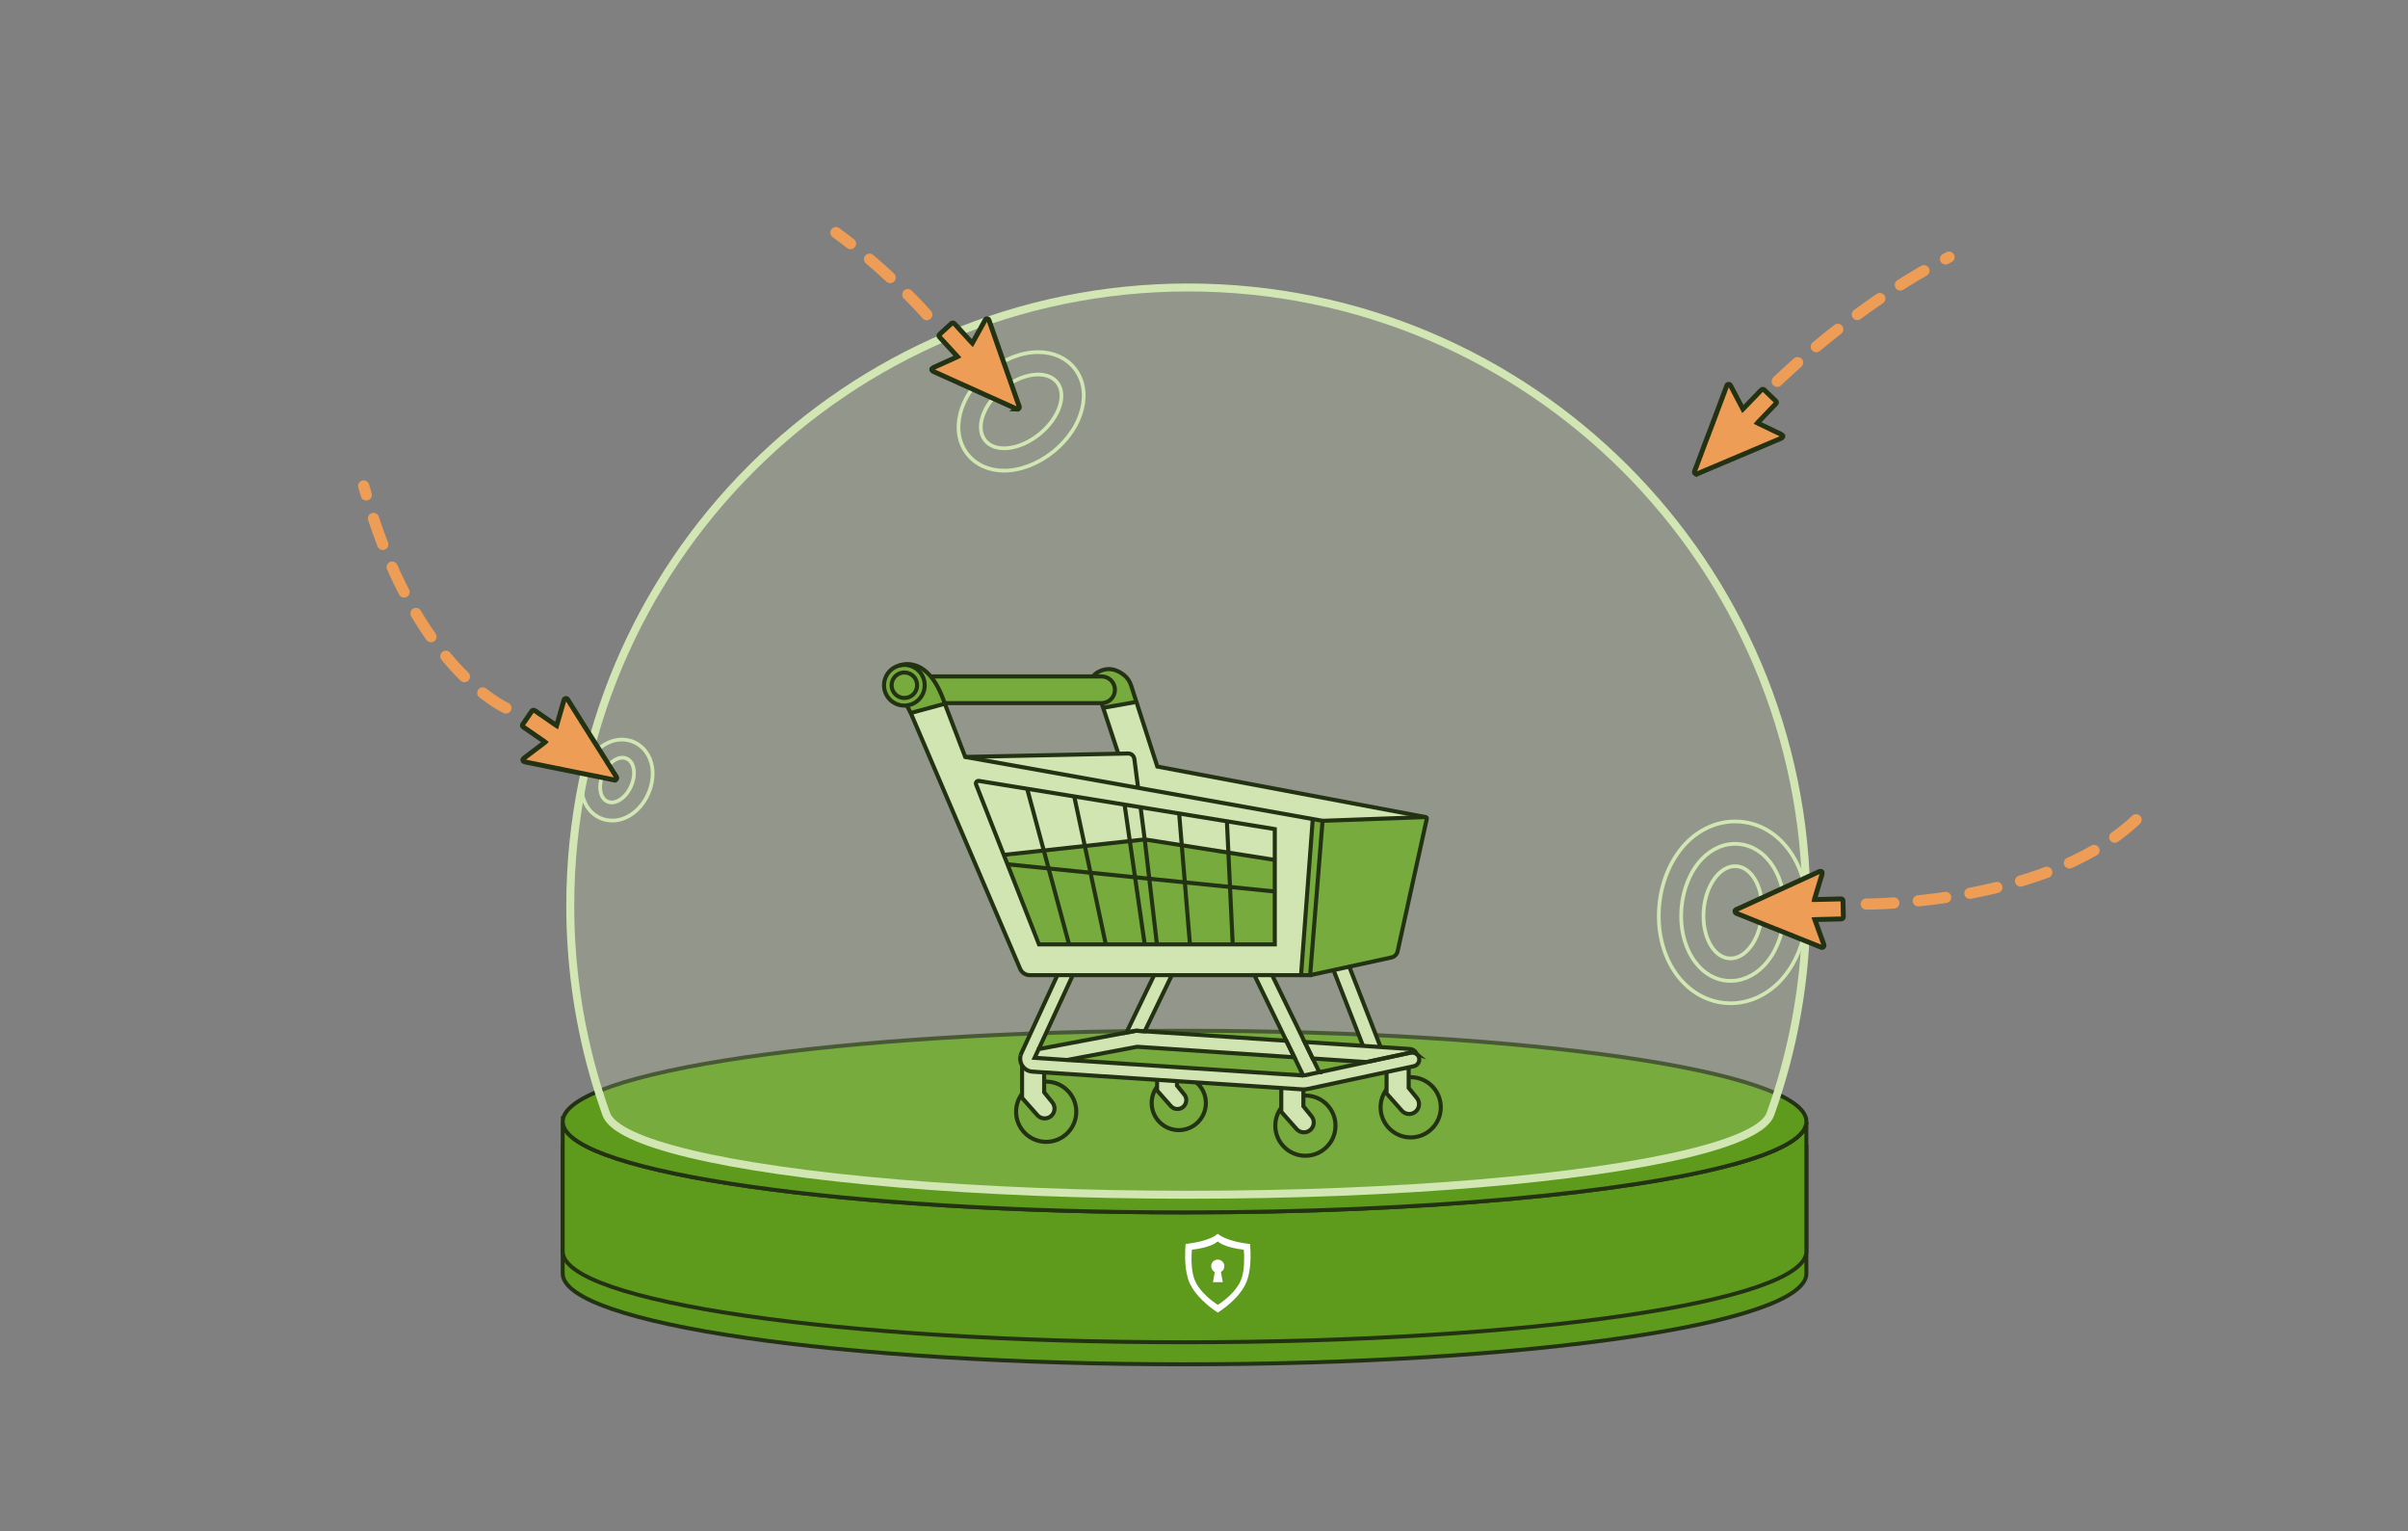 <?xml version="1.0" encoding="UTF-8"?>
<svg xmlns="http://www.w3.org/2000/svg" viewBox="0 0 1076 684">
  <rect x="0" y="0" width="1076" height="684" fill="#808080" stroke="none"/>
  <defs>
    <style>
      .cls-1 {
        stroke-width: 3.56px;
      }

      .cls-1, .cls-2, .cls-3, .cls-4, .cls-5, .cls-6 {
        stroke-miterlimit: 10;
      }

      .cls-1, .cls-3, .cls-4, .cls-6 {
        fill: none;
      }

      .cls-1, .cls-6 {
        stroke: #d1e6b3;
      }

      .cls-2 {
        stroke-width: 1.77px;
      }

      .cls-2, .cls-7 {
        fill: #5e9b1c;
      }

      .cls-2, .cls-4, .cls-5 {
        stroke: #233212;
      }

      .cls-3 {
        stroke: #ed9d55;
        stroke-dasharray: 12.34 10.97;
        stroke-width: 5px;
      }

      .cls-3, .cls-6 {
        stroke-linecap: round;
      }

      .cls-8, .cls-9 {
        fill: #d1e6b3;
      }

      .cls-4 {
        stroke-width: 1.82px;
      }

      .cls-10 {
        fill: #fff;
      }

      .cls-9 {
        opacity: .22;
      }

      .cls-5 {
        fill: #ed9d55;
        stroke-width: 2.18px;
      }

      .cls-6 {
        stroke-width: 1.66px;
      }
    </style>
  </defs>
  <g id="Layer_9" data-name="Layer 9">
    <path class="cls-2" d="M807.18,568.66h0c0,.07,0,.14,0,.21,0,22.4-124.41,40.57-277.87,40.57s-277.87-18.16-277.87-40.57c0-.07,0-.14,0-.21h0v-56.51h.14c4.66,21.81,127.22,39.28,277.72,39.28,106.43,0,198.88-8.73,245.55-21.57,19.33-5.31,30.81-11.33,32.17-17.71h.14v56.51Z"></path>
    <path class="cls-2" d="M807.18,558.81h0c0,.07,0,.14,0,.21,0,22.4-124.41,40.57-277.87,40.57s-277.87-18.16-277.87-40.57c0-.07,0-.14,0-.21h0v-56.51h.14c4.66,21.81,127.22,39.28,277.72,39.28,106.43,0,198.88-8.73,245.55-21.57,19.33-5.31,30.81-11.33,32.17-17.71h.14v56.51Z"></path>
    <path class="cls-2" d="M807.04,502.31c-1.36,6.38-12.84,12.4-32.17,17.71-28.14-7.73-72.91-13.97-127.34-17.71h159.51Z"></path>
    <path class="cls-2" d="M774.87,517.35c-46.67,12.83-139.12,21.57-245.55,21.57-150.5,0-273.07-17.47-277.72-39.28h395.93c54.44,3.74,99.21,9.98,127.34,17.71Z"></path>
    <path class="cls-2" d="M647.52,499.64h-236.42c35.87-2.47,75.93-3.85,118.21-3.85s82.34,1.38,118.21,3.85Z"></path>
    <path class="cls-2" d="M807.18,501.02c0,.43-.04.86-.14,1.29-1.36,6.38-12.84,12.4-32.17,17.71-46.67,12.83-139.12,21.57-245.55,21.57-150.5,0-273.07-17.47-277.72-39.28-.1-.43-.14-.86-.14-1.29,0-22.4,124.41-40.57,277.87-40.57s277.87,18.16,277.87,40.57Z"></path>
    <polygon class="cls-8" points="406.96 318.49 456.7 434.08 458.98 435.44 585.43 435.6 621.72 427.72 624.52 424.92 626.61 415.45 637.13 365.02 517.15 342.41 505.88 307.57 504.27 303.75 498.2 298.89 492.24 298.89 488.51 302.17 493.19 302.25 496.57 304.05 498.2 306.96 497.3 311.26 494.68 314.09 492.24 314.09 499.66 336.49 431.29 338.13 422.18 314.36 406.96 318.49"></polygon>
    <path class="cls-8" d="M634.1,471.04l-3.74-2.4-14.55-1.44-12.88-35.39-6.71,2.11,12.84,33.28-25.75-1.74-14.66-29.87-8.14-.02,13.95,29.32-63.45-4.1,13.21-25.27-9.12.08-11.77,25.65-39.08,7.35,15.11-33.14-7.11.65-15.84,34.31.08,5.09,1.98,2.22,123.17,8.89,11.05-1.96,39.99-8.75,1.5-2.41-.1-2.46ZM480.03,473.5l28.71-6.1,68.92,4.67,4.33,8.35-101.95-6.92ZM589.54,478.96l-2.66-5.47,21.13.94-18.47,4.52Z"></path>
    <polygon class="cls-7" points="416.53 302.17 490.98 302.11 494.73 302.17 498.2 305.27 498.21 308.13 496.85 312.1 491.58 314.46 422.18 314.36 406.96 318.49 404.91 315.12 399.46 314.36 395.6 309.27 395.32 303.82 397.47 299.89 403.14 296.31 408.83 297.16 412.8 298.89 416.53 302.17"></polygon>
    <polygon class="cls-7" points="493.01 316.18 507.81 313.54 505.88 307.57 502.51 301.76 498.2 298.89 492.24 298.89 488.51 302.17 494.73 302.17 498.2 305.27 492.24 314.09 493.01 316.18"></polygon>
    <polygon class="cls-7" points="586.54 366.3 581.37 435.6 585.43 435.6 590.97 366.3 586.54 366.3"></polygon>
    <polygon class="cls-7" points="448.74 382.75 511.51 374.98 569.32 384 569.63 422.36 465.5 422.36 448.74 382.75"></polygon>
    <circle class="cls-7" cx="467.48" cy="496.62" r="13.45"></circle>
    <path class="cls-7" d="M538.69,492.37c0,6.6-5.35,11.96-11.96,11.96s-11.96-5.35-11.96-11.96c0-4.06,2.02-7.65,5.12-9.81l14.94,1.01c2.37,2.19,3.86,5.32,3.86,8.8Z"></path>
    <circle class="cls-7" cx="582.96" cy="503.06" r="13.66"></circle>
    <circle class="cls-7" cx="630.36" cy="494.64" r="13.66"></circle>
    <polygon class="cls-8" points="456.51 475.52 456.51 490.28 463.51 498.78 467.09 500.12 470.09 498.28 471.21 495.41 466.92 488.45 467.1 479.1 459.25 478.19 456.51 475.52"></polygon>
    <polygon class="cls-8" points="516.2 476.96 516.2 486.35 523.2 494.86 526.79 496.19 529.79 494.36 530.91 491.48 526.62 484.52 526.8 482.37 518.95 481.47 516.2 476.96"></polygon>
    <polygon class="cls-8" points="572.53 487 572.53 496.4 579.53 504.9 583.12 506.24 586.12 504.4 587.24 501.53 582.95 494.57 582.41 487 575.02 485.85 572.53 487"></polygon>
    <polygon class="cls-8" points="619.48 478.31 619.48 487.71 626.48 496.21 630.07 497.55 633.07 495.71 634.19 492.84 629.9 485.88 629.36 478.31 621.97 477.16 619.48 478.31"></polygon>
    <polygon class="cls-7" points="590.97 366.3 637.13 365.02 637.13 366.88 623.85 426.9 619.13 428.28 585.43 435.6 590.97 366.3"></polygon>
    <path class="cls-9" d="M807.18,404.59c0,25.73-3.52,50.64-10.11,74.27-1.76,6.36-3.76,12.62-5.97,18.78-2.24,6.46-15.57,12.51-37.26,17.73-45.65,10.99-128.38,18.33-222.85,18.33s-177.19-7.35-222.84-18.33c-21.52-5.18-34.81-11.17-37.2-17.58-.04-.07-.06-.15-.09-.22-2.19-6.13-4.17-12.38-5.93-18.71-6.59-23.63-10.11-48.54-10.11-74.27,0-152.53,123.65-276.17,276.17-276.17s276.17,123.65,276.17,276.17Z"></path>
    <path class="cls-1" d="M807.18,404.59c0,25.73-3.52,50.64-10.11,74.27-1.76,6.36-3.76,12.62-5.97,18.78-2.24,6.46-15.57,12.51-37.26,17.73-45.65,10.99-128.38,18.33-222.85,18.33s-177.19-7.35-222.84-18.33c-21.52-5.18-34.81-11.17-37.2-17.58-.04-.07-.06-.15-.09-.22-2.19-6.13-4.17-12.38-5.93-18.71-6.59-23.63-10.11-48.54-10.11-74.27,0-152.53,123.65-276.17,276.17-276.17s276.17,123.65,276.17,276.17Z"></path>
  </g>
  <g id="Layer_12" data-name="Layer 12">
    <path class="cls-4" d="M568.43,435.6h17l5.55-68.94-159.68-28.53-9.11-23.77-15.22,4.13,48.86,114.26c.74,1.73,2.44,2.86,4.33,2.86h55.56s7.92,0,7.92,0h36.88"></path>
    <path class="cls-4" d="M590.97,366.66l45.99-1.67c.39-.01.68.34.6.72l-13.04,59.21c-.31,1.4-1.4,2.49-2.81,2.8l-36.29,7.89"></path>
    <path class="cls-4" d="M637.13,365.02l-119.99-22.6-11.71-36.21c-.59-1.82-1.67-3.45-3.16-4.65-2.67-2.14-7.27-4.38-12.57-.72,0,0-1.02.83-1.21,1.34"></path>
    <line class="cls-4" x1="492.24" y1="314.09" x2="499.66" y2="336.49"></line>
    <line class="cls-4" x1="511.51" y1="374.98" x2="509.66" y2="360.59"></line>
    <path class="cls-4" d="M431.29,338.13l72.8-1.54c.79-.02,1.56.31,2.09.9.38.42.62.94.7,1.5l1.67,12.94"></path>
    <path class="cls-4" d="M401.75,297.33s12.83-5.88,20.43,17.03"></path>
    <circle class="cls-4" cx="404.11" cy="306.1" r="9.09"></circle>
    <line class="cls-4" x1="405.2" y1="315.12" x2="406.96" y2="318.49"></line>
    <path class="cls-4" d="M422.18,314.09h70.06c3.29,0,5.96-2.67,5.96-5.96s-2.67-5.96-5.96-5.96h-76.23"></path>
    <path class="cls-4" d="M436.16,350.45l28.11,71.42h105.36v-51.51l-132.18-21.52c-.91-.15-1.63.75-1.3,1.61Z"></path>
    <line class="cls-4" x1="450.18" y1="386.08" x2="569.63" y2="398.25"></line>
    <line class="cls-4" x1="458.98" y1="352.35" x2="477.71" y2="421.87"></line>
    <line class="cls-4" x1="480.02" y1="355.77" x2="494.12" y2="421.87"></line>
    <line class="cls-4" x1="502.51" y1="359.43" x2="511.51" y2="421.87"></line>
    <line class="cls-4" x1="526.9" y1="363.4" x2="531.72" y2="421.87"></line>
    <line class="cls-4" x1="548.24" y1="366.88" x2="550.83" y2="421.87"></line>
    <polyline class="cls-4" points="448.53 381.88 511.51 374.98 569.63 384.13"></polyline>
    <g>
      <line class="cls-4" x1="610.65" y1="474.44" x2="589.54" y2="478.96"></line>
      <path class="cls-4" d="M633.04,470.83c.53.43.93,1.04,1.08,1.76.37,1.68-.71,3.34-2.4,3.7l-47.21,10.12c-.72.15-1.45.22-2.18.22-.23,0-.45,0-.69-.02l-47.03-3.09-8.7-.57-8.9-.59-55.67-3.65c-1.93-.12-3.67-1.19-4.66-2.85-.07-.12-.13-.23-.19-.35t0,0c-.61-1.22-.77-2.61-.48-3.93"></path>
      <path class="cls-4" d="M476.81,473.5l105.25,6.91c.09,0,.18,0,.26,0"></path>
      <path class="cls-4" d="M456.02,471.59c.09-.4.22-.79.4-1.17l16.08-34.82"></path>
      <line class="cls-4" x1="479.37" y1="435.6" x2="464.12" y2="468.64"></line>
    </g>
    <polyline class="cls-4" points="515.72 435.6 503.34 461.25 507.71 460.43 508.17 460.47 511.51 460.69 523.63 435.6"></polyline>
    <path class="cls-4" d="M589.54,478.96l-6.32,1.35c-.3.06-.6.1-.9.1l-3.95-8.13-3.59-7.37-14.26-29.31h7.92l14.53,29.86,3.6,7.37h0s2.98,6.13,2.98,6.13Z"></path>
    <g>
      <line class="cls-4" x1="616.91" y1="467.72" x2="602.91" y2="431.8"></line>
      <path class="cls-4" d="M595.9,433.33c.04.15.09.29.14.45l13.02,33.42"></path>
    </g>
    <g>
      <polygon class="cls-4" points="574.78 464.91 578.37 472.29 508.14 467.6 476.81 473.5 462.31 472.54 464.12 468.64 503.34 461.25 507.71 460.43 508.17 460.47 511.51 460.69 574.78 464.91"></polygon>
      <path class="cls-4" d="M633.04,470.83c-.7-.58-1.66-.84-2.62-.63l-11.65,2.49-6.99,1.5-1.14.24-24.09-1.6h0s-3.6-7.38-3.6-7.38l26.1,1.74,7.85.53,13.06.87c1.42.09,2.59,1.01,3.07,2.24Z"></path>
      <path class="cls-4" d="M633.04,470.83c-.7-.58-1.66-.84-2.62-.63l-11.65,2.49-6.99,1.5.12.32"></path>
    </g>
    <path class="cls-4" d="M456.7,475.87v14.55l6.82,7.7c1.52,1.71,4.1,1.98,5.93.6h0c2-1.5,2.35-4.36.77-6.3l-3.64-4.47v-8.89"></path>
    <path class="cls-4" d="M466.58,483.21c.29-.03.6-.04.9-.04,7.43,0,13.45,6.02,13.45,13.45s-6.02,13.45-13.45,13.45-13.45-6.02-13.45-13.45c0-3.02,1-5.8,2.67-8.04"></path>
    <path class="cls-4" d="M517.03,482.37v4.76l6.14,6.94c1.36,1.54,3.69,1.78,5.34.54,1.04-.78,1.58-1.97,1.58-3.17,0-.87-.28-1.76-.89-2.5l-3.28-4.02v-1.96"></path>
    <path class="cls-4" d="M534.62,483.53c2.58,2.23,4.22,5.51,4.22,9.19,0,6.69-5.42,12.11-12.11,12.11s-12.11-5.42-12.11-12.11c0-2.72.89-5.22,2.4-7.24"></path>
    <path class="cls-4" d="M572.53,485.85v10.79l6.82,7.7c1.52,1.71,4.1,1.98,5.93.6h0c2-1.5,2.35-4.36.77-6.3l-3.64-4.47v-7.82"></path>
    <path class="cls-4" d="M582.41,489.43c.29-.03.6-.04.9-.04,7.43,0,13.45,6.02,13.45,13.45s-6.02,13.45-13.45,13.45-13.45-6.02-13.45-13.45c0-3.02,1-5.8,2.67-8.04"></path>
    <path class="cls-4" d="M619.58,478.55v9.89l6.82,7.7c1.52,1.71,4.1,1.98,5.93.6h0c2-1.5,2.35-4.36.77-6.3l-3.64-4.47v-8.89"></path>
    <path class="cls-4" d="M629.46,481.23c.29-.03.6-.04.9-.04,7.43,0,13.45,6.02,13.45,13.45s-6.02,13.45-13.45,13.45-13.45-6.02-13.45-13.45c0-3.02,1-5.8,2.67-8.04"></path>
    <circle class="cls-4" cx="404.11" cy="306.1" r="5.7"></circle>
    <line class="cls-4" x1="581.37" y1="435.6" x2="586.6" y2="365.88"></line>
    <line class="cls-4" x1="492.93" y1="316.18" x2="507.01" y2="313.69"></line>
    <line class="cls-4" x1="511.51" y1="374.98" x2="517.03" y2="422.36"></line>
  </g>
  <g id="Layer_13" data-name="Layer 13">
    <path class="cls-6" d="M773.32,448.16c-.78,0-1.57-.03-2.35-.1-9.3-.77-17.76-6.17-23.21-14.83-4.97-7.88-7.23-17.97-6.36-28.4.9-10.88,5.22-21.1,11.85-28.02,6.09-6.36,13.93-9.87,22.07-9.87.78,0,1.57.03,2.35.1,18.46,1.52,31.45,20.51,29.58,43.23-.9,10.88-5.22,21.1-11.85,28.02-6.1,6.36-13.94,9.87-22.08,9.87Z"></path>
    <path class="cls-6" d="M788.17,431.38c-4.62,4.82-10.44,7.21-16.38,6.72-12.87-1.06-21.85-15.31-20.43-32.44.71-8.64,4.03-16.63,9.1-21.93,4.62-4.82,10.44-7.21,16.37-6.72,12.87,1.06,21.85,15.31,20.44,32.44-.71,8.64-4.03,16.63-9.1,21.93h0Z"></path>
    <ellipse class="cls-6" cx="774.32" cy="407.55" rx="20.65" ry="13.04" transform="translate(304.41 1145.69) rotate(-85.28)"></ellipse>
    <path class="cls-6" d="M273.57,366.55c-1.89,0-3.72-.39-5.42-1.15-7.78-3.49-10.54-13.67-6.28-23.16,3.23-7.21,9.53-11.87,16.05-11.87,1.9,0,3.72.39,5.43,1.15,4.33,1.94,7.27,6.03,8.07,11.21.59,3.82-.05,8.07-1.8,11.96-3.23,7.21-9.53,11.87-16.05,11.87Z"></path>
    <ellipse class="cls-6" cx="275.74" cy="348.46" rx="10.52" ry="6.81" transform="translate(-155.05 457.43) rotate(-65.84)"></ellipse>
    <g id="AyPQof.tif">
      <path class="cls-5" d="M758.32,211.7h-.59c-.68-.49-.7-.72-.42-1.47.33-.89.68-1.76,1.01-2.65,1.2-3.2,2.39-6.39,3.59-9.59,1.03-2.73,2.08-5.44,3.11-8.17,1.21-3.21,2.41-6.42,3.61-9.62.98-2.6,1.96-5.2,2.93-7.8.15-.39.35-.72.82-.73.44,0,.74.2.94.61.95,1.83,1.91,3.66,2.88,5.49.86,1.63,1.72,3.27,2.6,4.94.13-.13.24-.23.35-.34,2.56-2.66,5.12-5.32,7.68-7.98.12-.13.26-.24.41-.35.27-.19.8-.17,1.04.06,1.75,1.67,3.5,3.34,5.23,5.03.42.41.39.83-.01,1.25-2.66,2.76-5.31,5.53-7.97,8.29-.07.08-.14.16-.22.26.06.03.08.06.12.07,3.49,1.66,6.98,3.32,10.46,5,.28.14.49.43.73.66v.5c-.27.5-.79.66-1.27.86-2.04.86-4.07,1.72-6.11,2.58-1.71.72-3.42,1.45-5.13,2.18-2.03.86-4.07,1.72-6.11,2.58-1.71.72-3.42,1.45-5.13,2.18-2.03.86-4.07,1.72-6.11,2.58-1.72.73-3.45,1.45-5.17,2.18-1.09.46-2.17.94-3.26,1.41Z"></path>
    </g>
    <path class="cls-3" d="M794.15,170.33s35.12-34.38,76.76-55.48"></path>
    <g id="AyPQof.tif-2" data-name="AyPQof.tif">
      <path class="cls-5" d="M274.59,348.43l.58-.11c.57-.63.54-.85.12-1.53-.5-.8-1.02-1.59-1.52-2.39-1.81-2.89-3.62-5.79-5.44-8.67-1.55-2.46-3.12-4.92-4.68-7.38-1.83-2.9-3.64-5.8-5.46-8.71-1.48-2.35-2.96-4.7-4.44-7.06-.22-.36-.48-.64-.95-.55-.44.08-.68.35-.8.78-.56,1.99-1.14,3.97-1.72,5.95-.51,1.77-1.03,3.55-1.56,5.36-.16-.1-.28-.18-.41-.26-3.04-2.1-6.08-4.19-9.12-6.29-.15-.1-.31-.19-.47-.26-.3-.13-.82,0-1,.26-1.38,1.99-2.76,3.98-4.12,5.97-.33.48-.21.89.26,1.22,3.15,2.17,6.31,4.35,9.46,6.53.09.06.17.13.27.21-.05.05-.07.07-.1.1-3.09,2.33-6.18,4.65-9.25,6.99-.25.19-.39.52-.58.79l.09.5c.38.43.91.49,1.43.59,2.17.44,4.33.87,6.5,1.31,1.82.37,3.64.74,5.46,1.11,2.17.44,4.33.87,6.5,1.31,1.82.37,3.64.74,5.46,1.11,2.17.44,4.33.87,6.5,1.3,1.84.37,3.67.73,5.51,1.11,1.16.24,2.31.48,3.47.73Z"></path>
    </g>
    <path class="cls-3" d="M226.06,316.24s-41.5-18.16-63.54-99.17"></path>
    <g id="AyPQof.tif-3" data-name="AyPQof.tif">
      <path class="cls-5" d="M775.74,406.34l-.41.43c-.09.84.07,1.01.81,1.31.88.35,1.76.69,2.63,1.04,3.17,1.27,6.33,2.55,9.5,3.82,2.7,1.08,5.42,2.14,8.12,3.22,3.18,1.27,6.36,2.56,9.54,3.83,2.58,1.04,5.16,2.07,7.74,3.1.39.16.77.23,1.09-.11.31-.32.35-.68.19-1.1-.71-1.94-1.41-3.88-2.11-5.83-.63-1.74-1.25-3.47-1.89-5.25.19-.01.34-.02.49-.03,3.69-.09,7.38-.18,11.07-.27.18,0,.36-.03.53-.07.32-.07.66-.47.66-.8-.05-2.42-.11-4.84-.18-7.25-.02-.58-.35-.85-.93-.83-3.83.1-7.66.19-11.49.28-.11,0-.22,0-.34,0,.01-.06.01-.1.03-.14,1.13-3.7,2.26-7.39,3.37-11.1.09-.3,0-.65,0-.98l-.36-.35c-.56-.13-1.02.14-1.5.36-2.01.92-4.02,1.84-6.02,2.76-1.69.77-3.38,1.54-5.07,2.32-2.01.92-4.02,1.84-6.02,2.76-1.69.77-3.38,1.54-5.07,2.32-2.01.92-4.02,1.84-6.02,2.77-1.7.78-3.4,1.57-5.1,2.34-1.08.49-2.16.97-3.23,1.45Z"></path>
    </g>
    <path class="cls-6" d="M448.66,210.24c-6.68,0-12.43-2.55-16.18-7.18-8.14-10.03-4.05-26.37,9.29-37.19,6.73-5.46,14.8-8.59,22.13-8.59,6.68,0,12.43,2.55,16.18,7.18,8.14,10.03,4.05,26.37-9.29,37.2-6.73,5.46-14.8,8.59-22.13,8.59h0Z"></path>
    <ellipse class="cls-6" cx="456.28" cy="183.75" rx="20.65" ry="13.04" transform="translate(-13.85 328.45) rotate(-39.04)"></ellipse>
    <path class="cls-3" d="M833.92,403.85s84.17.38,123.47-40.53"></path>
    <g id="AyPQof.tif-4" data-name="AyPQof.tif">
      <path class="cls-5" d="M454.28,182.73l.59.03c.7-.49.72-.71.46-1.47-.31-.89-.64-1.78-.95-2.67-1.12-3.22-2.24-6.45-3.37-9.67-.96-2.75-1.95-5.49-2.92-8.24-1.14-3.23-2.26-6.47-3.39-9.7-.92-2.62-1.84-5.24-2.75-7.87-.14-.4-.33-.73-.8-.75-.44-.02-.74.19-.96.58-.99,1.81-2,3.61-3,5.42-.9,1.61-1.79,3.23-2.71,4.88-.13-.13-.24-.24-.34-.35-2.5-2.72-4.99-5.44-7.49-8.16-.12-.13-.26-.25-.4-.35-.27-.2-.79-.19-1.04.03-1.79,1.63-3.57,3.26-5.35,4.91-.43.4-.41.82-.01,1.25,2.59,2.82,5.18,5.65,7.77,8.47.07.08.14.17.22.26-.06.03-.09.06-.12.07-3.53,1.58-7.06,3.16-10.57,4.76-.29.13-.5.42-.74.64l-.02.5c.27.5.78.68,1.26.89,2.01.91,4.03,1.81,6.04,2.72,1.69.76,3.39,1.53,5.08,2.29,2.01.91,4.03,1.81,6.05,2.72,1.69.76,3.39,1.53,5.08,2.3,2.01.91,4.03,1.81,6.05,2.72,1.71.77,3.42,1.53,5.12,2.3,1.08.49,2.15.99,3.22,1.48Z"></path>
    </g>
    <path class="cls-3" d="M414.13,140.55s-16.44-18.99-40.59-36.66"></path>
    <g id="_29NnQ7.tif" data-name="29NnQ7.tif">
      <g>
        <path class="cls-10" d="M541.11,552.97c.65-.3,1.32-.57,1.9-.99.34-.25.68-.5,1.02-.76.1-.08.16-.08.27,0,.48.35.94.72,1.45,1.02.52.3,1.08.55,1.63.79,1.33.59,2.71,1.03,4.11,1.4,1.01.27,2.04.47,3.07.67,1.29.25,2.59.45,3.9.59.05,0,.13.06.13.1.03.29.05.59.06.89.02.38.04.76.06,1.14.03.53.07,1.06.08,1.59,0,1.44.04,2.87-.08,4.31-.03.36-.03.72-.06,1.08-.04.49-.08.99-.15,1.48-.17,1.16-.32,2.33-.61,3.47-.02.06-.04.13-.05.19-.22.89-.47,1.77-.82,2.63-.32.77-.67,1.53-1.09,2.25-.26.44-.54.87-.81,1.31-.39.52-.76,1.04-1.16,1.55-.39.51-.78,1.02-1.22,1.49-1.09,1.16-2.19,2.3-3.42,3.32-.5.41-.99.85-1.5,1.25-.72.56-1.45,1.1-2.19,1.63-.44.32-.89.62-1.34.92-.06.04-.11.07-.19.01-.68-.48-1.38-.94-2.06-1.43-.9-.66-1.78-1.35-2.63-2.08-.74-.64-1.47-1.29-2.17-1.98-1.3-1.28-2.52-2.64-3.6-4.12-.76-1.05-1.42-2.16-1.97-3.33-.64-1.37-1.06-2.82-1.36-4.3-.13-.65-.23-1.31-.35-1.96-.04-.28-.08-.57-.11-.85-.04-.4-.08-.79-.12-1.19-.04-.53-.08-1.06-.11-1.59-.03-.56-.06-1.13-.06-1.69,0-1.07.03-2.14.05-3.21,0-.32.02-.64.03-.96,0-.17.02-.34.03-.51.03-.42.08-.83.11-1.25,0-.09.02-.13.12-.15.46-.06.92-.11,1.38-.19,1.04-.17,2.08-.33,3.12-.52,1.48-.28,2.94-.64,4.37-1.12.38-.13.75-.27,1.12-.4.4-.16.81-.31,1.21-.49ZM555.73,566.58c.06-.58.13-1.15.15-1.73.04-1.14.05-2.27.06-3.41,0-.42,0-.85-.03-1.27-.03-.59-.09-1.18-.13-1.78,0-.12-.07-.16-.18-.17-.94-.13-1.89-.24-2.83-.4-.77-.13-1.53-.31-2.28-.5-.76-.19-1.52-.39-2.26-.65-1.21-.41-2.37-.93-3.44-1.63-.17-.11-.34-.24-.49-.38-.11-.1-.16-.09-.29,0-.37.28-.76.55-1.17.8-.35.21-.72.37-1.08.56-.32.13-.65.26-.97.39-1.15.46-2.34.78-3.55,1.06-.69.16-1.38.3-2.08.42-.67.11-1.34.19-2.01.28-.15.02-.31.03-.46.06-.04,0-.09.05-.1.09-.03.2-.05.4-.06.6-.03.61-.07,1.22-.08,1.83-.02.89-.04,1.78-.02,2.67,0,.61.07,1.22.11,1.83.02.38.05.76.09,1.14.04.37.09.74.14,1.11.03.24.07.48.1.71.11.49.22.97.32,1.46.2.96.55,1.87.95,2.76.43.96.98,1.86,1.59,2.72,1.07,1.49,2.33,2.81,3.66,4.06.75.7,1.54,1.36,2.37,1.98.58.43,1.15.85,1.74,1.27.19.14.39.26.6.38.05.03.14.01.19-.02.27-.17.55-.35.81-.54.7-.51,1.4-1.02,2.09-1.55.42-.33.82-.69,1.23-1.05.94-.81,1.84-1.67,2.66-2.6,1.01-1.13,1.91-2.35,2.68-3.66.03-.04.05-.09.07-.14.24-.53.5-1.05.72-1.59.39-.95.63-1.94.83-2.95.05-.25.1-.51.15-.76.07-.47.16-.94.21-1.41Z"></path>
        <path class="cls-10" d="M542.51,569.91c-.06.31-.12.62-.17.92-.07.38-.13.76-.2,1.15-.04.24-.1.48-.15.73,0,0,0,.02,0,.03.8,0,1.6,0,2.4,0,.6,0,1.21,0,1.81,0,.18,0,.19-.02.16-.19-.14-.75-.27-1.5-.41-2.25-.07-.35-.13-.7-.2-1.05-.06-.3-.11-.6-.18-.9-.02-.11,0-.17.09-.23.36-.24.7-.49.94-.86.27-.4.4-.85.47-1.32.21-1.49-.83-2.81-2.15-3.18-.3-.09-.61-.08-.92-.08-.36,0-.69.09-1.01.23-.92.39-1.51,1.07-1.71,2.05-.19.93,0,1.78.62,2.53.2.24.43.42.68.59.16.1.23.21.18.43-.11.45-.17.91-.25,1.36,0,.02-.02.03-.03.05Z"></path>
        <path class="cls-10" d="M542.01,572.74s0-.02,0-.03c0,0,0,.02,0,.03Z"></path>
      </g>
    </g>
  </g>
</svg>
